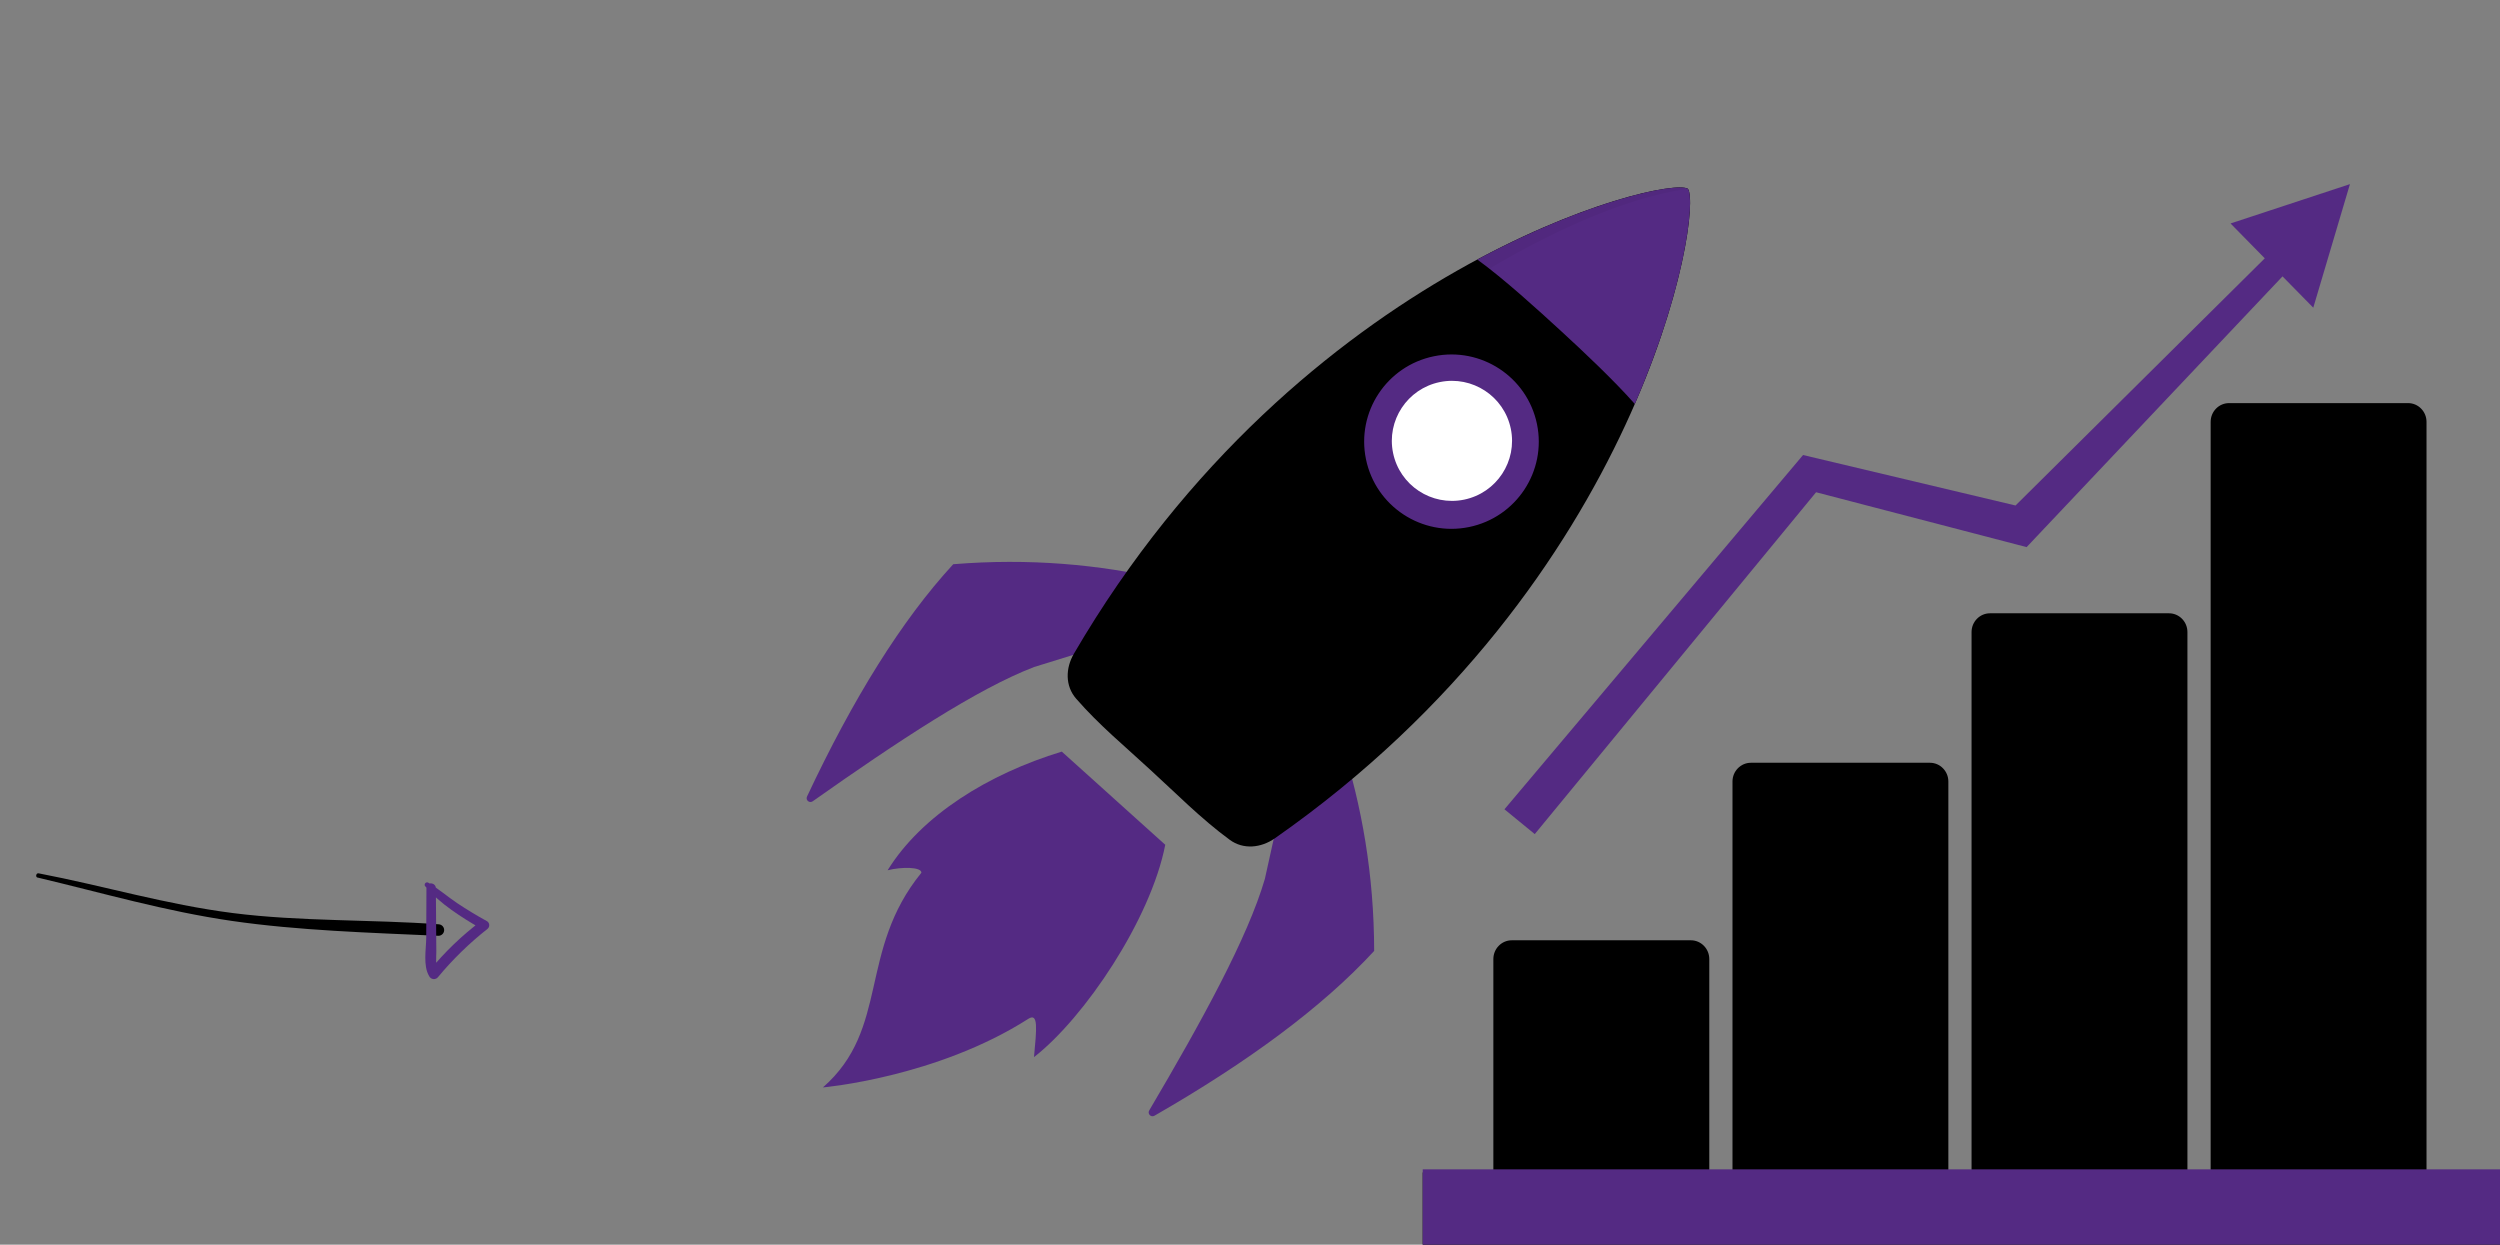 <svg width="468" height="233" viewBox="0 0 468 233" fill="none" xmlns="http://www.w3.org/2000/svg">
<rect x="0" y="0" width="468" height="233" fill="#808080" stroke="none"/>
<path d="M218.136 158.142L208.452 149.425L207.005 148.12L198.768 140.702C184.994 144.892 172.528 152.633 166.163 162.912C168.777 162.25 172.518 162.274 172.484 163.376C160.579 178.013 166.614 192.559 154.045 203.567C154.045 203.567 175.301 201.716 192.506 190.722C194.427 189.495 194.04 192.67 193.565 197.894C203.032 190.534 215.412 172.123 218.136 158.142Z" fill="#542a83"/>
<path d="M251.103 138.859C254.95 150.858 257.22 163.784 257.244 178.016C247.56 188.526 233.641 198.795 216.112 208.866C215.473 209.233 214.757 208.518 215.13 207.88C225.027 191.097 233.598 175.469 236.782 164.534L240.586 147.34L251.103 138.859Z" fill="#542a83"/>
<path d="M218.039 108.483C205.741 105.651 192.655 104.467 178.446 105.622C168.761 116.133 159.668 130.833 151.073 149.109C150.758 149.776 151.532 150.428 152.137 150.003C168.064 138.763 182.951 128.934 193.598 124.86L210.445 119.646L218.039 108.483Z" fill="#542a83"/>
<path d="M238.65 156.933C236.066 158.74 232.761 159.084 230.215 157.218C224.867 153.309 220.086 148.438 215.333 144.103C210.614 139.73 205.799 135.786 201.453 130.79C199.382 128.412 199.449 125.092 201.037 122.372C243.388 49.789 311.7 32.74 315.973 35.335C318.916 39.37 307.577 108.759 238.65 156.933Z" fill="black"/>
<path d="M276.55 48.585C281.568 52.229 287.894 57.989 292.274 62.014C296.373 65.779 302.113 71.177 306.038 75.627C315.562 53.708 317.362 37.243 315.969 35.34C313.955 34.112 297.655 37.268 276.55 48.585Z" fill="#542a83"/>
<path opacity="0.04" d="M315.726 35.229C315.823 35.258 315.905 35.297 315.973 35.335C283.664 39.912 227.001 81.509 200.035 127.9C199.904 127.045 199.836 126.069 200.044 124.972C200.069 124.866 200.083 124.759 200.107 124.653C200.136 124.532 200.175 124.406 200.214 124.286C200.282 124.054 200.359 123.827 200.451 123.599C200.485 123.508 200.519 123.421 200.557 123.329C200.698 123.005 200.853 122.686 201.037 122.377C242.725 50.92 309.57 33.286 315.726 35.229Z" fill="black"/>
<path d="M271.721 102.608C282.744 102.608 291.68 93.685 291.68 82.679C291.68 71.672 282.744 62.75 271.721 62.75C260.698 62.75 251.762 71.672 251.762 82.679C251.762 93.685 260.698 102.608 271.721 102.608Z" fill="black"/>
<path d="M275.012 98.66C283.852 96.842 289.543 88.213 287.722 79.386C285.902 70.558 277.259 64.876 268.419 66.694C259.579 68.512 253.888 77.142 255.709 85.969C257.529 94.796 266.172 100.478 275.012 98.66Z" fill="#542a83"/>
<path d="M274.074 93.535C280.161 92.283 284.079 86.341 282.825 80.263C281.572 74.185 275.621 70.273 269.534 71.525C263.447 72.776 259.529 78.718 260.782 84.796C262.036 90.874 267.987 94.786 274.074 93.535Z" fill="white"/>
<path d="M439.909 34.469L417.557 41.832L423.966 48.36L377.308 94.628L337.53 85.18L281.633 151.5L287.306 156.142L339.97 92.149L379.381 102.421L427.287 51.737L433.045 57.601L439.909 34.469Z" fill="#542a83"/>
<path d="M454.244 219.483V78.968C454.244 77.04 452.696 75.462 450.804 75.462H417.274C415.382 75.462 413.834 77.04 413.834 78.968V219.483H409.486V118.315C409.486 116.386 407.939 114.809 406.046 114.809H372.516C370.624 114.809 369.076 116.386 369.076 118.315V219.483H364.732V146.296C364.732 144.367 363.185 142.79 361.292 142.79H327.762C325.87 142.79 324.322 144.367 324.322 146.296V219.483H319.978V179.528C319.978 177.599 318.431 176.022 316.538 176.022H282.997C281.104 176.022 279.557 177.599 279.557 179.528V219.483H266.333V233H468V219.483H454.244Z" fill="black"/>
<g clip-path="url(#clip0)">
<rect x="266.333" y="218.897" width="201.667" height="14.103" fill="#542a83"/>
</g>
<path d="M7.07 164.285C19.295 167.187 30.932 170.581 43.364 172.391C55.795 174.201 69.329 174.605 81.987 175.178C82.271 175.201 82.553 175.109 82.769 174.924C82.986 174.739 83.121 174.475 83.143 174.191C83.166 173.906 83.074 173.624 82.889 173.406C82.704 173.188 82.44 173.053 82.155 173.03C69.577 172.109 56.148 172.525 43.601 170.925C31.054 169.325 19.574 165.856 7.219 163.484C6.76 163.397 6.579 164.194 7.046 164.296L7.07 164.285Z" fill="black"/>
<path d="M79.579 165.877C82.308 169.2 86.452 171.722 90.103 173.899L90.038 172.437C86.462 175.13 83.224 178.245 80.393 181.716L82.092 181.893C81.452 180.799 81.683 179.364 81.68 178.137C81.677 176.909 81.657 175.582 81.652 174.307L81.592 166.288C81.587 165.158 79.837 164.995 79.83 166.14C79.819 169.279 79.805 172.413 79.79 175.542C79.775 177.685 79.17 180.769 80.323 182.705C80.394 182.863 80.505 183 80.645 183.101C80.786 183.203 80.95 183.266 81.122 183.284C81.294 183.302 81.468 183.274 81.626 183.204C81.784 183.133 81.92 183.023 82.022 182.882C84.772 179.573 87.863 176.563 91.242 173.901C91.355 173.814 91.446 173.701 91.506 173.572C91.567 173.443 91.594 173.301 91.588 173.158C91.581 173.015 91.54 172.877 91.468 172.753C91.396 172.63 91.295 172.526 91.174 172.45C89.253 171.401 87.381 170.267 85.557 169.05C83.76 167.835 82.075 166.383 80.213 165.258C80.121 165.195 80.01 165.167 79.9 165.18C79.79 165.193 79.688 165.246 79.614 165.329C79.54 165.411 79.498 165.518 79.496 165.629C79.495 165.74 79.534 165.848 79.606 165.933L79.579 165.877Z" fill="#542a83"/>
<defs>
<clipPath id="clip0">
<rect width="201.667" height="232.692" fill="white" transform="translate(266.333 0.308)"/>
</clipPath>
</defs>
</svg>
